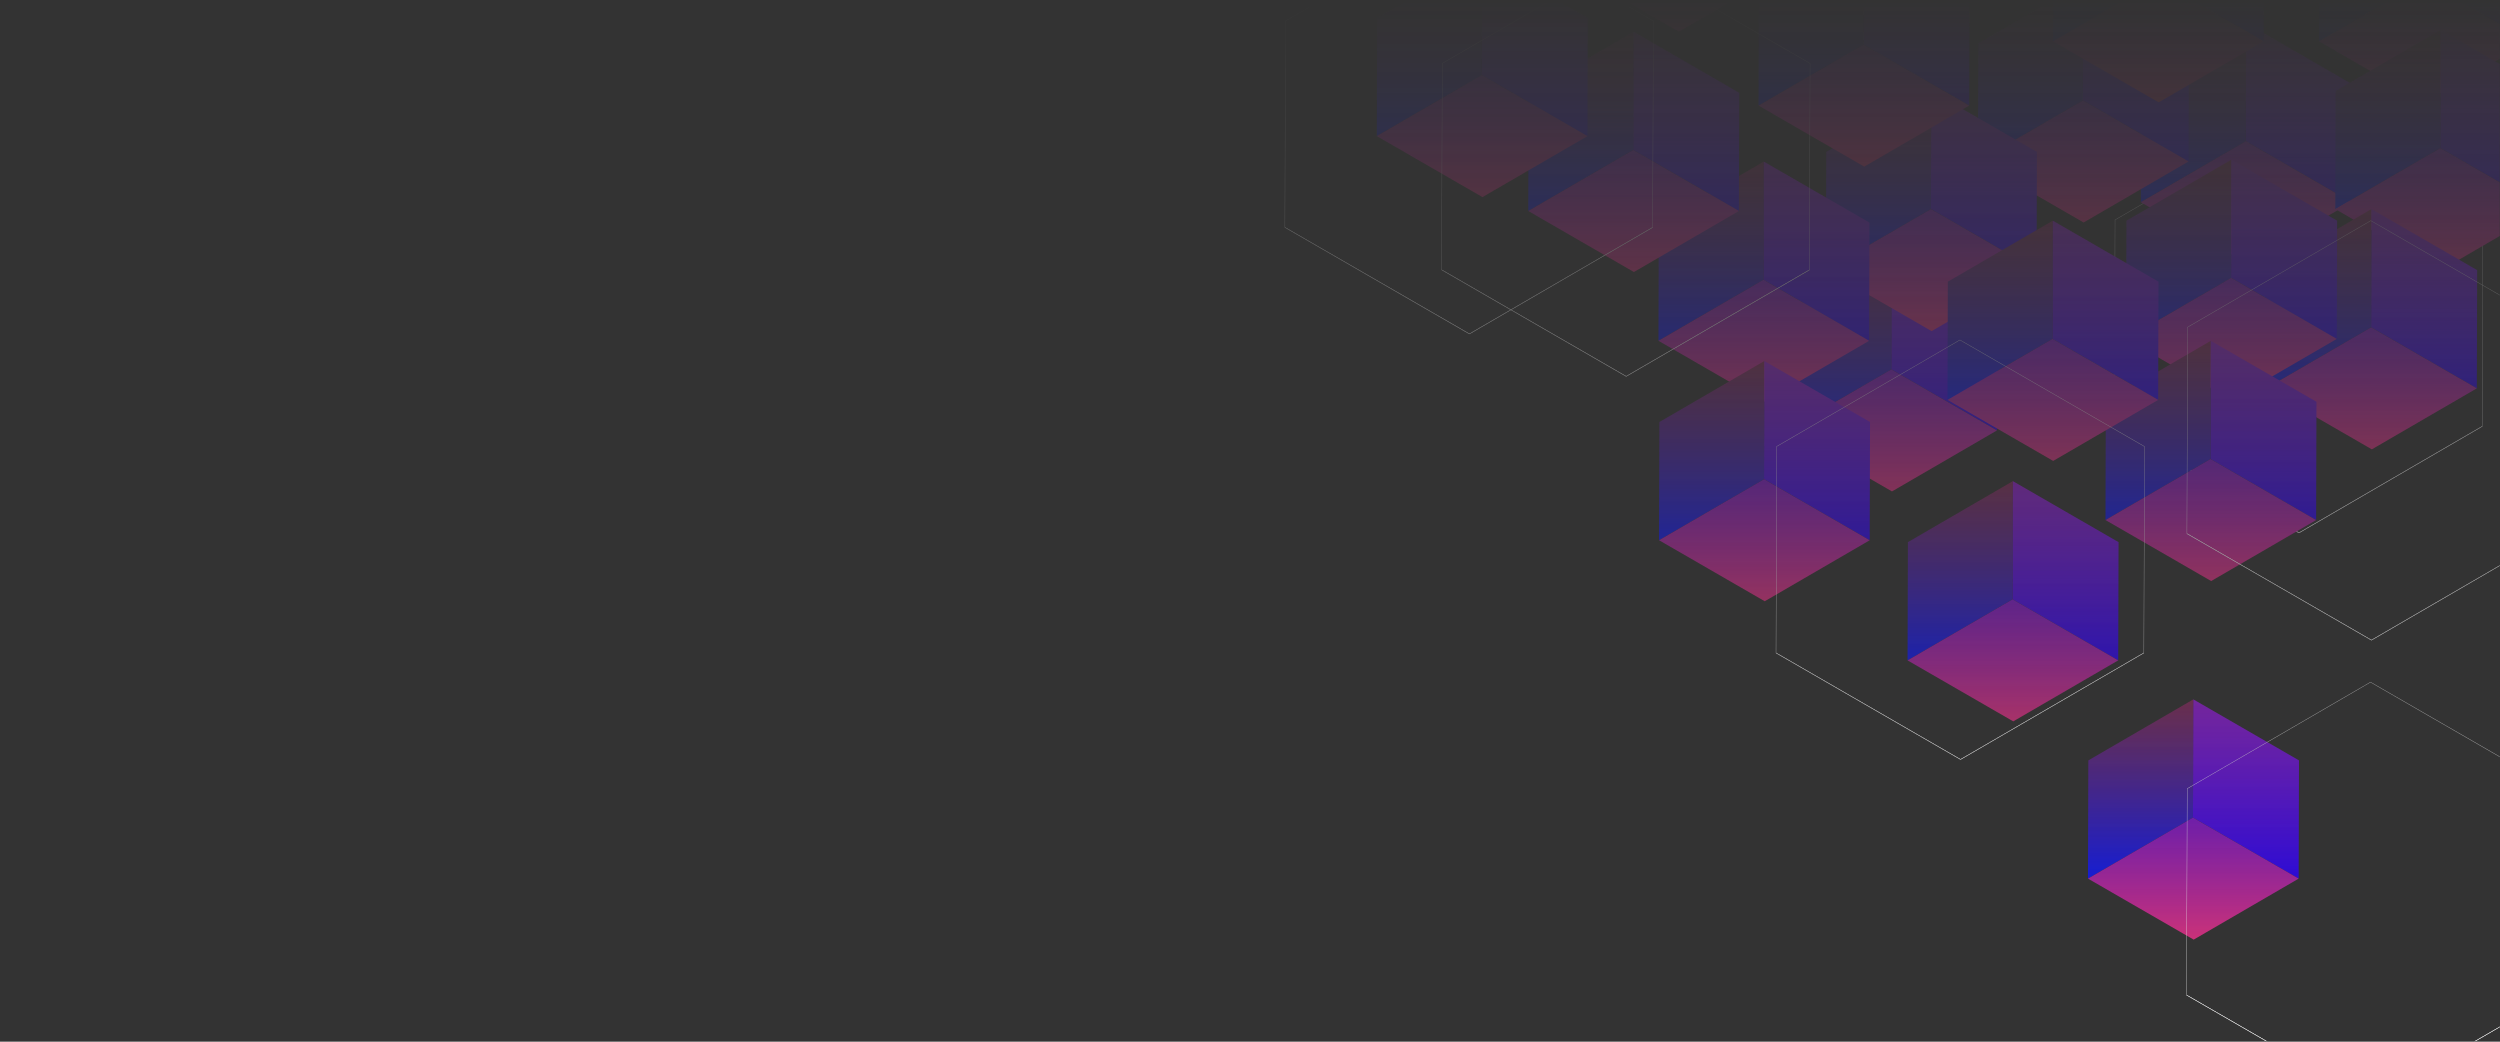<?xml version="1.0" encoding="UTF-8"?> <svg xmlns="http://www.w3.org/2000/svg" width="1920" height="800" viewBox="0 0 1920 800" fill="none"><rect x="0" y="0" width="1920" height="800" fill="#333333" stroke="none"/><mask id="mask0_1289_6013" style="mask-type:alpha" maskUnits="userSpaceOnUse" x="0" y="0" width="1920" height="800"><rect width="1920" height="800" fill="url(#paint0_linear_1289_6013)"></rect></mask><g mask="url(#mask0_1289_6013)"><mask id="mask1_1289_6013" style="mask-type:luminance" maskUnits="userSpaceOnUse" x="789" y="0" width="1132" height="800"><mask id="mask2_1289_6013" style="mask-type:luminance" maskUnits="userSpaceOnUse" x="789" y="0" width="1132" height="800"><path d="M1899.51 0H1155.64H789V366.639V800H1099.51H1633H1920.43V512.582V0H1899.51Z" fill="white"></path></mask><g mask="url(#mask2_1289_6013)"><path d="M1899.51 0H1493.51H1155.64H789V366.639V585.963V758.709V800H1099.51H1110.07H1633H1920.43V617.684V512.582V175.348V0H1899.51Z" fill="white"></path></g></mask><g mask="url(#mask1_1289_6013)"><path d="M1623.9 327.418L1624.35 168.873L1765.13 87.07" stroke="white" stroke-width="0.25" stroke-miterlimit="10"></path><path d="M1765.13 87.07L1906.85 168.873L1906.4 327.418" stroke="white" stroke-width="0.25" stroke-miterlimit="10"></path><path d="M1906.4 327.418L1765.62 409.242L1623.9 327.418" stroke="white" stroke-width="0.25" stroke-miterlimit="10"></path><mask id="mask3_1289_6013" style="mask-type:luminance" maskUnits="userSpaceOnUse" x="1623" y="327" width="284" height="83"><path d="M1906.4 327.418L1765.62 409.242L1623.9 327.418" fill="white"></path></mask><g mask="url(#mask3_1289_6013)"><path d="M1906.4 327.418L1765.62 409.242L1623.9 327.418" stroke="white" stroke-width="0.25" stroke-miterlimit="10"></path></g><path d="M1906.4 327.418L1765.62 409.242L1623.9 327.418" stroke="white" stroke-width="0.25" stroke-miterlimit="10"></path><path d="M1644.16 155.307L1644.41 64.508L1725.04 17.643L1724.78 108.442L1644.16 155.307Z" fill="url(#paint1_linear_1289_6013)"></path><path d="M1724.78 108.442L1725.04 17.643L1806.21 64.508L1805.94 155.307L1724.78 108.442Z" fill="url(#paint2_linear_1289_6013)"></path><path d="M1805.94 155.307L1725.33 202.172L1644.16 155.307L1724.78 108.442L1805.94 155.307Z" fill="url(#paint3_linear_1289_6013)"></path><path d="M1519.04 124.016L1519.31 33.217L1599.92 -13.648L1599.68 77.151L1519.04 124.016Z" fill="url(#paint4_linear_1289_6013)"></path><path d="M1599.67 77.151L1599.92 -13.648L1681.09 33.217L1680.82 124.016L1599.67 77.151Z" fill="url(#paint5_linear_1289_6013)"></path><path d="M1680.82 124.016L1600.21 170.881L1519.04 124.016L1599.68 77.151L1680.82 124.016Z" fill="url(#paint6_linear_1289_6013)"></path><path d="M1371.87 330.553L1372.13 239.754L1452.77 192.91L1452.5 283.709L1371.87 330.553Z" fill="url(#paint7_linear_1289_6013)"></path><path d="M1452.5 283.709L1452.77 192.91L1533.94 239.754L1533.67 330.574L1452.5 283.709Z" fill="url(#paint8_linear_1289_6013)"></path><path d="M1533.67 330.574L1453.04 377.418L1371.87 330.553L1452.5 283.709L1533.67 330.574Z" fill="url(#paint9_linear_1289_6013)"></path><path d="M1402.3 207.459L1402.57 116.639L1483.18 69.795L1482.93 160.594L1402.3 207.459Z" fill="url(#paint10_linear_1289_6013)"></path><path d="M1482.93 160.594L1483.18 69.795L1564.35 116.66L1564.1 207.459L1482.93 160.594Z" fill="url(#paint11_linear_1289_6013)"></path><path d="M1564.1 207.459L1483.47 254.303L1402.3 207.459L1482.93 160.594L1564.1 207.459Z" fill="url(#paint12_linear_1289_6013)"></path><path d="M1273.69 261.721L1273.94 170.922L1354.57 124.078L1354.33 214.877L1273.69 261.721Z" fill="url(#paint13_linear_1289_6013)"></path><path d="M1354.33 214.877L1354.57 124.078L1435.74 170.943L1435.47 261.742L1354.33 214.877Z" fill="url(#paint14_linear_1289_6013)"></path><path d="M1435.47 261.742L1354.86 308.586L1273.69 261.721L1354.33 214.877L1435.47 261.742Z" fill="url(#paint15_linear_1289_6013)"></path><path d="M1173.69 162.049L1173.94 71.25L1254.57 24.385L1254.31 115.205L1173.69 162.049Z" fill="url(#paint16_linear_1289_6013)"></path><path d="M1254.31 115.205L1254.57 24.385L1335.74 71.25L1335.47 162.049L1254.31 115.205Z" fill="url(#paint17_linear_1289_6013)"></path><path d="M1335.47 162.049L1254.84 208.914L1173.69 162.049L1254.31 115.205L1335.47 162.049Z" fill="url(#paint18_linear_1289_6013)"></path><path d="M1057.38 104.549L1057.63 13.729L1138.26 -33.115L1137.99 57.684L1057.38 104.549Z" fill="url(#paint19_linear_1289_6013)"></path><path d="M1137.99 57.684L1138.26 -33.115L1219.43 13.75L1219.16 104.549L1137.99 57.684Z" fill="url(#paint20_linear_1289_6013)"></path><path d="M1219.16 104.549L1138.53 151.393L1057.38 104.549L1137.99 57.684L1219.16 104.549Z" fill="url(#paint21_linear_1289_6013)"></path><path d="M1274.14 414.898L1274.41 324.098L1355.02 277.254L1354.78 368.053L1274.14 414.898Z" fill="url(#paint22_linear_1289_6013)"></path><path d="M1354.78 368.053L1355.02 277.254L1436.19 324.098L1435.92 414.918L1354.78 368.053Z" fill="url(#paint23_linear_1289_6013)"></path><path d="M1435.93 414.918L1355.31 461.762L1274.14 414.898L1354.78 368.053L1435.93 414.918Z" fill="url(#paint24_linear_1289_6013)"></path><path d="M1350.56 81.107L1350.8 -9.693L1431.44 -56.537L1431.19 34.262L1350.56 81.107Z" fill="url(#paint25_linear_1289_6013)"></path><path d="M1431.19 34.262L1431.44 -56.537L1512.6 -9.693L1512.34 81.107L1431.19 34.262Z" fill="url(#paint26_linear_1289_6013)"></path><path d="M1512.34 81.107L1431.72 127.971L1350.56 81.107L1431.19 34.263L1512.34 81.107Z" fill="url(#paint27_linear_1289_6013)"></path><path d="M1576.7 31.762L1576.95 -59.058L1657.59 -105.902L1657.32 -15.103L1576.7 31.762Z" fill="url(#paint28_linear_1289_6013)"></path><path d="M1657.32 -15.103L1657.58 -105.902L1738.75 -59.037L1738.49 31.762L1657.32 -15.103Z" fill="url(#paint29_linear_1289_6013)"></path><path d="M1738.49 31.762L1657.85 78.606L1576.7 31.762L1657.32 -15.103L1738.49 31.762Z" fill="url(#paint30_linear_1289_6013)"></path><path d="M1780.99 31.762L1781.25 -59.058L1861.87 -105.902L1861.62 -15.103L1780.99 31.762Z" fill="url(#paint31_linear_1289_6013)"></path><path d="M1861.62 -15.103L1861.87 -105.902L1943.04 -59.037L1942.77 31.762L1861.62 -15.103Z" fill="url(#paint32_linear_1289_6013)"></path><path d="M1942.77 31.762L1862.16 78.606L1780.99 31.762L1861.62 -15.103L1942.77 31.762Z" fill="url(#paint33_linear_1289_6013)"></path><path d="M1793.53 160.594L1793.79 69.795L1874.43 22.93L1874.16 113.729L1793.53 160.594Z" fill="url(#paint34_linear_1289_6013)"></path><path d="M1874.16 113.729L1874.43 22.93L1955.58 69.795L1955.33 160.594L1874.16 113.729Z" fill="url(#paint35_linear_1289_6013)"></path><path d="M1955.33 160.594L1874.7 207.459L1793.53 160.594L1874.16 113.729L1955.33 160.594Z" fill="url(#paint36_linear_1289_6013)"></path><path d="M1740.41 298.258L1740.66 207.459L1821.29 160.594L1821.03 251.393L1740.41 298.258Z" fill="url(#paint37_linear_1289_6013)"></path><path d="M1821.03 251.393L1821.29 160.594L1902.46 207.459L1902.2 298.258L1821.03 251.393Z" fill="url(#paint38_linear_1289_6013)"></path><path d="M1902.2 298.258L1821.56 345.103L1740.41 298.258L1821.03 251.394L1902.2 298.258Z" fill="url(#paint39_linear_1289_6013)"></path><path d="M1632.85 260.266L1633.1 169.467L1713.73 122.623L1713.47 213.422L1632.85 260.266Z" fill="url(#paint40_linear_1289_6013)"></path><path d="M1713.47 213.422L1713.73 122.623L1794.9 169.467L1794.63 260.287L1713.47 213.422Z" fill="url(#paint41_linear_1289_6013)"></path><path d="M1794.63 260.287L1714 307.131L1632.85 260.266L1713.47 213.422L1794.63 260.287Z" fill="url(#paint42_linear_1289_6013)"></path><path d="M1617.01 399.385L1617.26 308.586L1697.89 261.742L1697.65 352.541L1617.01 399.385Z" fill="url(#paint43_linear_1289_6013)"></path><path d="M1697.65 352.541L1697.89 261.742L1779.06 308.586L1778.79 399.406L1697.65 352.541Z" fill="url(#paint44_linear_1289_6013)"></path><path d="M1778.79 399.406L1698.18 446.25L1617.01 399.385L1697.65 352.541L1778.79 399.406Z" fill="url(#paint45_linear_1289_6013)"></path><path d="M1495.68 307.131L1495.92 216.332L1576.56 169.467L1576.29 260.287L1495.68 307.131Z" fill="url(#paint46_linear_1289_6013)"></path><path d="M1576.29 260.287L1576.56 169.467L1657.73 216.332L1657.46 307.131L1576.29 260.287Z" fill="url(#paint47_linear_1289_6013)"></path><path d="M1657.46 307.131L1576.83 353.996L1495.68 307.131L1576.29 260.287L1657.46 307.131Z" fill="url(#paint48_linear_1289_6013)"></path><path d="M1465 507.172L1465.27 416.352L1545.88 369.508L1545.64 460.307L1465 507.172Z" fill="url(#paint49_linear_1289_6013)"></path><path d="M1545.64 460.307L1545.88 369.508L1627.05 416.373L1626.79 507.172L1545.64 460.307Z" fill="url(#paint50_linear_1289_6013)"></path><path d="M1626.79 507.172L1546.17 554.016L1465 507.172L1545.64 460.307L1626.79 507.172Z" fill="url(#paint51_linear_1289_6013)"></path><path d="M1603.57 674.774L1603.83 583.975L1684.47 537.111L1684.2 627.91L1603.57 674.774Z" fill="url(#paint52_linear_1289_6013)"></path><path d="M1684.2 627.91L1684.47 537.111L1765.62 583.975L1765.37 674.774L1684.2 627.91Z" fill="url(#paint53_linear_1289_6013)"></path><path d="M1765.37 674.774L1684.74 721.639L1603.57 674.774L1684.2 627.91L1765.37 674.774Z" fill="url(#paint54_linear_1289_6013)"></path><path d="M1370 -22.459L1289.37 24.385L1208.2 -22.459L1288.83 -69.324L1370 -22.459Z" fill="url(#paint55_linear_1289_6013)"></path><path d="M986.786 174.631L987.237 16.086L1128.02 -65.737" stroke="white" stroke-width="0.25" stroke-miterlimit="10"></path><path d="M1128.02 -65.738L1269.74 16.086L1269.29 174.631" stroke="white" stroke-width="0.25" stroke-miterlimit="10"></path><path d="M1269.29 174.631L1128.51 256.455L986.786 174.631" stroke="white" stroke-width="0.25" stroke-miterlimit="10"></path><mask id="mask4_1289_6013" style="mask-type:luminance" maskUnits="userSpaceOnUse" x="986" y="174" width="284" height="83"><path d="M1269.29 174.631L1128.51 256.455L986.786 174.631" fill="white"></path></mask><g mask="url(#mask4_1289_6013)"><path d="M1269.29 174.631L1128.51 256.455L986.786 174.631" stroke="white" stroke-width="0.25" stroke-miterlimit="10"></path></g><path d="M1269.29 174.631L1128.51 256.455L986.786 174.631" stroke="white" stroke-width="0.25" stroke-miterlimit="10"></path><path d="M1363.98 501.455L1364.43 342.91L1505.21 261.086" stroke="white" stroke-width="0.25" stroke-miterlimit="10"></path><path d="M1505.21 261.086L1646.93 342.91L1646.48 501.455" stroke="white" stroke-width="0.25" stroke-miterlimit="10"></path><path d="M1646.48 501.455L1505.68 583.279L1363.98 501.455" stroke="white" stroke-width="0.25" stroke-miterlimit="10"></path><mask id="mask5_1289_6013" style="mask-type:luminance" maskUnits="userSpaceOnUse" x="1363" y="501" width="284" height="83"><path d="M1646.48 501.455L1505.68 583.279L1363.98 501.455" fill="white"></path></mask><g mask="url(#mask5_1289_6013)"><path d="M1646.48 501.455L1505.68 583.279L1363.98 501.455" stroke="white" stroke-width="0.25" stroke-miterlimit="10"></path></g><path d="M1646.48 501.455L1505.68 583.279L1363.98 501.455" stroke="white" stroke-width="0.25" stroke-miterlimit="10"></path><path d="M1679.31 764.242L1679.76 605.697L1820.54 523.893" stroke="white" stroke-width="0.25" stroke-miterlimit="10"></path><path d="M1820.54 523.893L1962.26 605.717L1961.81 764.262" stroke="white" stroke-width="0.25" stroke-miterlimit="10"></path><path d="M1961.81 764.262L1821.03 846.066L1679.31 764.242" stroke="white" stroke-width="0.25" stroke-miterlimit="10"></path><mask id="mask6_1289_6013" style="mask-type:luminance" maskUnits="userSpaceOnUse" x="1679" y="764" width="283" height="83"><path d="M1961.81 764.262L1821.03 846.066L1679.31 764.242" fill="white"></path></mask><g mask="url(#mask6_1289_6013)"><path d="M1961.81 764.262L1821.03 846.066L1679.31 764.242" stroke="white" stroke-width="0.25" stroke-miterlimit="10"></path></g><path d="M1961.81 764.262L1821.03 846.066L1679.31 764.242" stroke="white" stroke-width="0.25" stroke-miterlimit="10"></path><path d="M1107.18 207.234L1107.63 48.688L1248.41 -33.115" stroke="white" stroke-width="0.25" stroke-miterlimit="10"></path><path d="M1248.41 -33.115L1390.13 48.709L1389.68 207.254" stroke="white" stroke-width="0.25" stroke-miterlimit="10"></path><path d="M1389.68 207.254L1248.9 289.057L1107.18 207.234" stroke="white" stroke-width="0.25" stroke-miterlimit="10"></path><mask id="mask7_1289_6013" style="mask-type:luminance" maskUnits="userSpaceOnUse" x="1107" y="207" width="283" height="83"><path d="M1389.68 207.254L1248.9 289.057L1107.18 207.234" fill="white"></path></mask><g mask="url(#mask7_1289_6013)"><path d="M1389.68 207.254L1248.9 289.057L1107.18 207.234" stroke="white" stroke-width="0.25" stroke-miterlimit="10"></path></g><path d="M1389.68 207.254L1248.9 289.057L1107.18 207.234" stroke="white" stroke-width="0.25" stroke-miterlimit="10"></path><path d="M1679.55 409.836L1680 251.291L1820.78 169.467" stroke="white" stroke-width="0.25" stroke-miterlimit="10"></path><path d="M1820.78 169.467L1962.5 251.291L1962.05 409.836" stroke="white" stroke-width="0.25" stroke-miterlimit="10"></path><path d="M1962.05 409.836L1821.27 491.639L1679.55 409.836" stroke="white" stroke-width="0.25" stroke-miterlimit="10"></path><mask id="mask8_1289_6013" style="mask-type:luminance" maskUnits="userSpaceOnUse" x="1679" y="409" width="284" height="83"><path d="M1962.05 409.836L1821.27 491.639L1679.55 409.836" fill="white"></path></mask><g mask="url(#mask8_1289_6013)"><path d="M1962.05 409.836L1821.27 491.639L1679.55 409.836" stroke="white" stroke-width="0.25" stroke-miterlimit="10"></path></g><path d="M1962.05 409.836L1821.27 491.639L1679.55 409.836" stroke="white" stroke-width="0.25" stroke-miterlimit="10"></path></g></g><defs><linearGradient id="paint0_linear_1289_6013" x1="960" y1="0" x2="960" y2="800" gradientUnits="userSpaceOnUse"><stop stop-color="white" stop-opacity="0"></stop><stop offset="1" stop-color="white"></stop></linearGradient><linearGradient id="paint1_linear_1289_6013" x1="1684.59" y1="-3.607" x2="1684.59" y2="159.016" gradientUnits="userSpaceOnUse"><stop stop-color="#953041"></stop><stop offset="1" stop-color="#0D18F4"></stop></linearGradient><linearGradient id="paint2_linear_1289_6013" x1="1765.49" y1="162.561" x2="1765.49" y2="-43.32" gradientUnits="userSpaceOnUse"><stop stop-color="#2702F4"></stop><stop offset="1" stop-color="#C12CBF"></stop></linearGradient><linearGradient id="paint3_linear_1289_6013" x1="1725.04" y1="95.266" x2="1725.04" y2="201.004" gradientUnits="userSpaceOnUse"><stop stop-color="#7216D3"></stop><stop offset="1" stop-color="#DA3181"></stop></linearGradient><linearGradient id="paint4_linear_1289_6013" x1="1559.49" y1="-34.898" x2="1559.49" y2="127.725" gradientUnits="userSpaceOnUse"><stop stop-color="#953041"></stop><stop offset="1" stop-color="#0D18F4"></stop></linearGradient><linearGradient id="paint5_linear_1289_6013" x1="1640.37" y1="131.27" x2="1640.37" y2="-74.611" gradientUnits="userSpaceOnUse"><stop stop-color="#2702F4"></stop><stop offset="1" stop-color="#C12CBF"></stop></linearGradient><linearGradient id="paint6_linear_1289_6013" x1="1599.94" y1="63.975" x2="1599.94" y2="169.713" gradientUnits="userSpaceOnUse"><stop stop-color="#7216D3"></stop><stop offset="1" stop-color="#DA3181"></stop></linearGradient><linearGradient id="paint7_linear_1289_6013" x1="1412.32" y1="171.66" x2="1412.32" y2="334.262" gradientUnits="userSpaceOnUse"><stop stop-color="#953041"></stop><stop offset="1" stop-color="#0D18F4"></stop></linearGradient><linearGradient id="paint8_linear_1289_6013" x1="1493.22" y1="337.807" x2="1493.22" y2="131.926" gradientUnits="userSpaceOnUse"><stop stop-color="#2702F4"></stop><stop offset="1" stop-color="#C12CBF"></stop></linearGradient><linearGradient id="paint9_linear_1289_6013" x1="1452.77" y1="270.533" x2="1452.77" y2="376.25" gradientUnits="userSpaceOnUse"><stop stop-color="#7216D3"></stop><stop offset="1" stop-color="#DA3181"></stop></linearGradient><linearGradient id="paint10_linear_1289_6013" x1="1442.75" y1="48.545" x2="1442.75" y2="211.168" gradientUnits="userSpaceOnUse"><stop stop-color="#953041"></stop><stop offset="1" stop-color="#0D18F4"></stop></linearGradient><linearGradient id="paint11_linear_1289_6013" x1="1523.63" y1="214.692" x2="1523.63" y2="8.811" gradientUnits="userSpaceOnUse"><stop stop-color="#2702F4"></stop><stop offset="1" stop-color="#C12CBF"></stop></linearGradient><linearGradient id="paint12_linear_1289_6013" x1="1483.2" y1="147.418" x2="1483.2" y2="253.155" gradientUnits="userSpaceOnUse"><stop stop-color="#7216D3"></stop><stop offset="1" stop-color="#DA3181"></stop></linearGradient><linearGradient id="paint13_linear_1289_6013" x1="1314.12" y1="102.828" x2="1314.12" y2="265.451" gradientUnits="userSpaceOnUse"><stop stop-color="#953041"></stop><stop offset="1" stop-color="#0D18F4"></stop></linearGradient><linearGradient id="paint14_linear_1289_6013" x1="1395.02" y1="268.975" x2="1395.02" y2="63.094" gradientUnits="userSpaceOnUse"><stop stop-color="#2702F4"></stop><stop offset="1" stop-color="#C12CBF"></stop></linearGradient><linearGradient id="paint15_linear_1289_6013" x1="1354.59" y1="201.701" x2="1354.59" y2="307.439" gradientUnits="userSpaceOnUse"><stop stop-color="#7216D3"></stop><stop offset="1" stop-color="#DA3181"></stop></linearGradient><linearGradient id="paint16_linear_1289_6013" x1="1214.12" y1="3.156" x2="1214.12" y2="165.758" gradientUnits="userSpaceOnUse"><stop stop-color="#953041"></stop><stop offset="1" stop-color="#0D18F4"></stop></linearGradient><linearGradient id="paint17_linear_1289_6013" x1="1295.02" y1="169.303" x2="1295.02" y2="-36.578" gradientUnits="userSpaceOnUse"><stop stop-color="#2702F4"></stop><stop offset="1" stop-color="#C12CBF"></stop></linearGradient><linearGradient id="paint18_linear_1289_6013" x1="1254.57" y1="102.029" x2="1254.57" y2="207.746" gradientUnits="userSpaceOnUse"><stop stop-color="#7216D3"></stop><stop offset="1" stop-color="#DA3181"></stop></linearGradient><linearGradient id="paint19_linear_1289_6013" x1="1097.81" y1="-54.365" x2="1097.81" y2="108.258" gradientUnits="userSpaceOnUse"><stop stop-color="#953041"></stop><stop offset="1" stop-color="#0D18F4"></stop></linearGradient><linearGradient id="paint20_linear_1289_6013" x1="1178.71" y1="111.783" x2="1178.71" y2="-94.099" gradientUnits="userSpaceOnUse"><stop stop-color="#2702F4"></stop><stop offset="1" stop-color="#C12CBF"></stop></linearGradient><linearGradient id="paint21_linear_1289_6013" x1="1138.26" y1="44.508" x2="1138.26" y2="150.246" gradientUnits="userSpaceOnUse"><stop stop-color="#7216D3"></stop><stop offset="1" stop-color="#DA3181"></stop></linearGradient><linearGradient id="paint22_linear_1289_6013" x1="1314.59" y1="256.004" x2="1314.59" y2="418.607" gradientUnits="userSpaceOnUse"><stop stop-color="#953041"></stop><stop offset="1" stop-color="#0D18F4"></stop></linearGradient><linearGradient id="paint23_linear_1289_6013" x1="1395.47" y1="422.152" x2="1395.47" y2="216.271" gradientUnits="userSpaceOnUse"><stop stop-color="#2702F4"></stop><stop offset="1" stop-color="#C12CBF"></stop></linearGradient><linearGradient id="paint24_linear_1289_6013" x1="1355.04" y1="354.877" x2="1355.04" y2="460.594" gradientUnits="userSpaceOnUse"><stop stop-color="#7216D3"></stop><stop offset="1" stop-color="#DA3181"></stop></linearGradient><linearGradient id="paint25_linear_1289_6013" x1="1390.99" y1="-77.787" x2="1390.99" y2="84.816" gradientUnits="userSpaceOnUse"><stop stop-color="#953041"></stop><stop offset="1" stop-color="#0D18F4"></stop></linearGradient><linearGradient id="paint26_linear_1289_6013" x1="1471.89" y1="88.361" x2="1471.89" y2="-117.52" gradientUnits="userSpaceOnUse"><stop stop-color="#2702F4"></stop><stop offset="1" stop-color="#C12CBF"></stop></linearGradient><linearGradient id="paint27_linear_1289_6013" x1="1431.46" y1="21.086" x2="1431.46" y2="126.803" gradientUnits="userSpaceOnUse"><stop stop-color="#7216D3"></stop><stop offset="1" stop-color="#DA3181"></stop></linearGradient><linearGradient id="paint28_linear_1289_6013" x1="1617.13" y1="-127.152" x2="1617.13" y2="35.471" gradientUnits="userSpaceOnUse"><stop stop-color="#953041"></stop><stop offset="1" stop-color="#0D18F4"></stop></linearGradient><linearGradient id="paint29_linear_1289_6013" x1="1698.04" y1="38.996" x2="1698.04" y2="-166.885" gradientUnits="userSpaceOnUse"><stop stop-color="#2702F4"></stop><stop offset="1" stop-color="#C12CBF"></stop></linearGradient><linearGradient id="paint30_linear_1289_6013" x1="1657.59" y1="-28.279" x2="1657.59" y2="77.459" gradientUnits="userSpaceOnUse"><stop stop-color="#7216D3"></stop><stop offset="1" stop-color="#DA3181"></stop></linearGradient><linearGradient id="paint31_linear_1289_6013" x1="1821.44" y1="-127.152" x2="1821.44" y2="35.471" gradientUnits="userSpaceOnUse"><stop stop-color="#953041"></stop><stop offset="1" stop-color="#0D18F4"></stop></linearGradient><linearGradient id="paint32_linear_1289_6013" x1="1902.32" y1="38.996" x2="1902.32" y2="-166.885" gradientUnits="userSpaceOnUse"><stop stop-color="#2702F4"></stop><stop offset="1" stop-color="#C12CBF"></stop></linearGradient><linearGradient id="paint33_linear_1289_6013" x1="1861.89" y1="-28.279" x2="1861.89" y2="77.459" gradientUnits="userSpaceOnUse"><stop stop-color="#7216D3"></stop><stop offset="1" stop-color="#DA3181"></stop></linearGradient><linearGradient id="paint34_linear_1289_6013" x1="1833.98" y1="1.701" x2="1833.98" y2="164.303" gradientUnits="userSpaceOnUse"><stop stop-color="#953041"></stop><stop offset="1" stop-color="#0D18F4"></stop></linearGradient><linearGradient id="paint35_linear_1289_6013" x1="1914.88" y1="167.848" x2="1914.88" y2="-38.033" gradientUnits="userSpaceOnUse"><stop stop-color="#2702F4"></stop><stop offset="1" stop-color="#C12CBF"></stop></linearGradient><linearGradient id="paint36_linear_1289_6013" x1="1874.43" y1="100.553" x2="1874.43" y2="206.291" gradientUnits="userSpaceOnUse"><stop stop-color="#7216D3"></stop><stop offset="1" stop-color="#DA3181"></stop></linearGradient><linearGradient id="paint37_linear_1289_6013" x1="1780.84" y1="139.344" x2="1780.84" y2="301.967" gradientUnits="userSpaceOnUse"><stop stop-color="#953041"></stop><stop offset="1" stop-color="#0D18F4"></stop></linearGradient><linearGradient id="paint38_linear_1289_6013" x1="1861.74" y1="305.512" x2="1861.74" y2="99.631" gradientUnits="userSpaceOnUse"><stop stop-color="#2702F4"></stop><stop offset="1" stop-color="#C12CBF"></stop></linearGradient><linearGradient id="paint39_linear_1289_6013" x1="1821.29" y1="238.217" x2="1821.29" y2="343.955" gradientUnits="userSpaceOnUse"><stop stop-color="#7216D3"></stop><stop offset="1" stop-color="#DA3181"></stop></linearGradient><linearGradient id="paint40_linear_1289_6013" x1="1673.28" y1="101.373" x2="1673.28" y2="263.975" gradientUnits="userSpaceOnUse"><stop stop-color="#953041"></stop><stop offset="1" stop-color="#0D18F4"></stop></linearGradient><linearGradient id="paint41_linear_1289_6013" x1="1754.18" y1="267.52" x2="1754.18" y2="61.639" gradientUnits="userSpaceOnUse"><stop stop-color="#2702F4"></stop><stop offset="1" stop-color="#C12CBF"></stop></linearGradient><linearGradient id="paint42_linear_1289_6013" x1="1713.73" y1="200.246" x2="1713.73" y2="305.963" gradientUnits="userSpaceOnUse"><stop stop-color="#7216D3"></stop><stop offset="1" stop-color="#DA3181"></stop></linearGradient><linearGradient id="paint43_linear_1289_6013" x1="1657.46" y1="240.492" x2="1657.46" y2="403.115" gradientUnits="userSpaceOnUse"><stop stop-color="#953041"></stop><stop offset="1" stop-color="#0D18F4"></stop></linearGradient><linearGradient id="paint44_linear_1289_6013" x1="1738.34" y1="406.639" x2="1738.34" y2="200.758" gradientUnits="userSpaceOnUse"><stop stop-color="#2702F4"></stop><stop offset="1" stop-color="#C12CBF"></stop></linearGradient><linearGradient id="paint45_linear_1289_6013" x1="1697.91" y1="339.365" x2="1697.91" y2="445.082" gradientUnits="userSpaceOnUse"><stop stop-color="#7216D3"></stop><stop offset="1" stop-color="#DA3181"></stop></linearGradient><linearGradient id="paint46_linear_1289_6013" x1="1536.11" y1="148.238" x2="1536.11" y2="310.84" gradientUnits="userSpaceOnUse"><stop stop-color="#953041"></stop><stop offset="1" stop-color="#0D18F4"></stop></linearGradient><linearGradient id="paint47_linear_1289_6013" x1="1617.01" y1="314.385" x2="1617.01" y2="108.504" gradientUnits="userSpaceOnUse"><stop stop-color="#2702F4"></stop><stop offset="1" stop-color="#C12CBF"></stop></linearGradient><linearGradient id="paint48_linear_1289_6013" x1="1576.56" y1="247.09" x2="1576.56" y2="352.828" gradientUnits="userSpaceOnUse"><stop stop-color="#7216D3"></stop><stop offset="1" stop-color="#DA3181"></stop></linearGradient><linearGradient id="paint49_linear_1289_6013" x1="1505.45" y1="348.258" x2="1505.45" y2="510.881" gradientUnits="userSpaceOnUse"><stop stop-color="#953041"></stop><stop offset="1" stop-color="#0D18F4"></stop></linearGradient><linearGradient id="paint50_linear_1289_6013" x1="1586.33" y1="514.406" x2="1586.33" y2="308.524" gradientUnits="userSpaceOnUse"><stop stop-color="#2702F4"></stop><stop offset="1" stop-color="#C12CBF"></stop></linearGradient><linearGradient id="paint51_linear_1289_6013" x1="1545.9" y1="447.131" x2="1545.9" y2="552.868" gradientUnits="userSpaceOnUse"><stop stop-color="#7216D3"></stop><stop offset="1" stop-color="#DA3181"></stop></linearGradient><linearGradient id="paint52_linear_1289_6013" x1="1644.02" y1="515.881" x2="1644.02" y2="678.483" gradientUnits="userSpaceOnUse"><stop stop-color="#953041"></stop><stop offset="1" stop-color="#0D18F4"></stop></linearGradient><linearGradient id="paint53_linear_1289_6013" x1="1724.92" y1="682.029" x2="1724.92" y2="476.147" gradientUnits="userSpaceOnUse"><stop stop-color="#2702F4"></stop><stop offset="1" stop-color="#C12CBF"></stop></linearGradient><linearGradient id="paint54_linear_1289_6013" x1="1684.47" y1="614.733" x2="1684.47" y2="720.471" gradientUnits="userSpaceOnUse"><stop stop-color="#7216D3"></stop><stop offset="1" stop-color="#DA3181"></stop></linearGradient><linearGradient id="paint55_linear_1289_6013" x1="1289.1" y1="-82.5" x2="1289.1" y2="23.238" gradientUnits="userSpaceOnUse"><stop stop-color="#7216D3"></stop><stop offset="1" stop-color="#DA3181"></stop></linearGradient></defs></svg> 